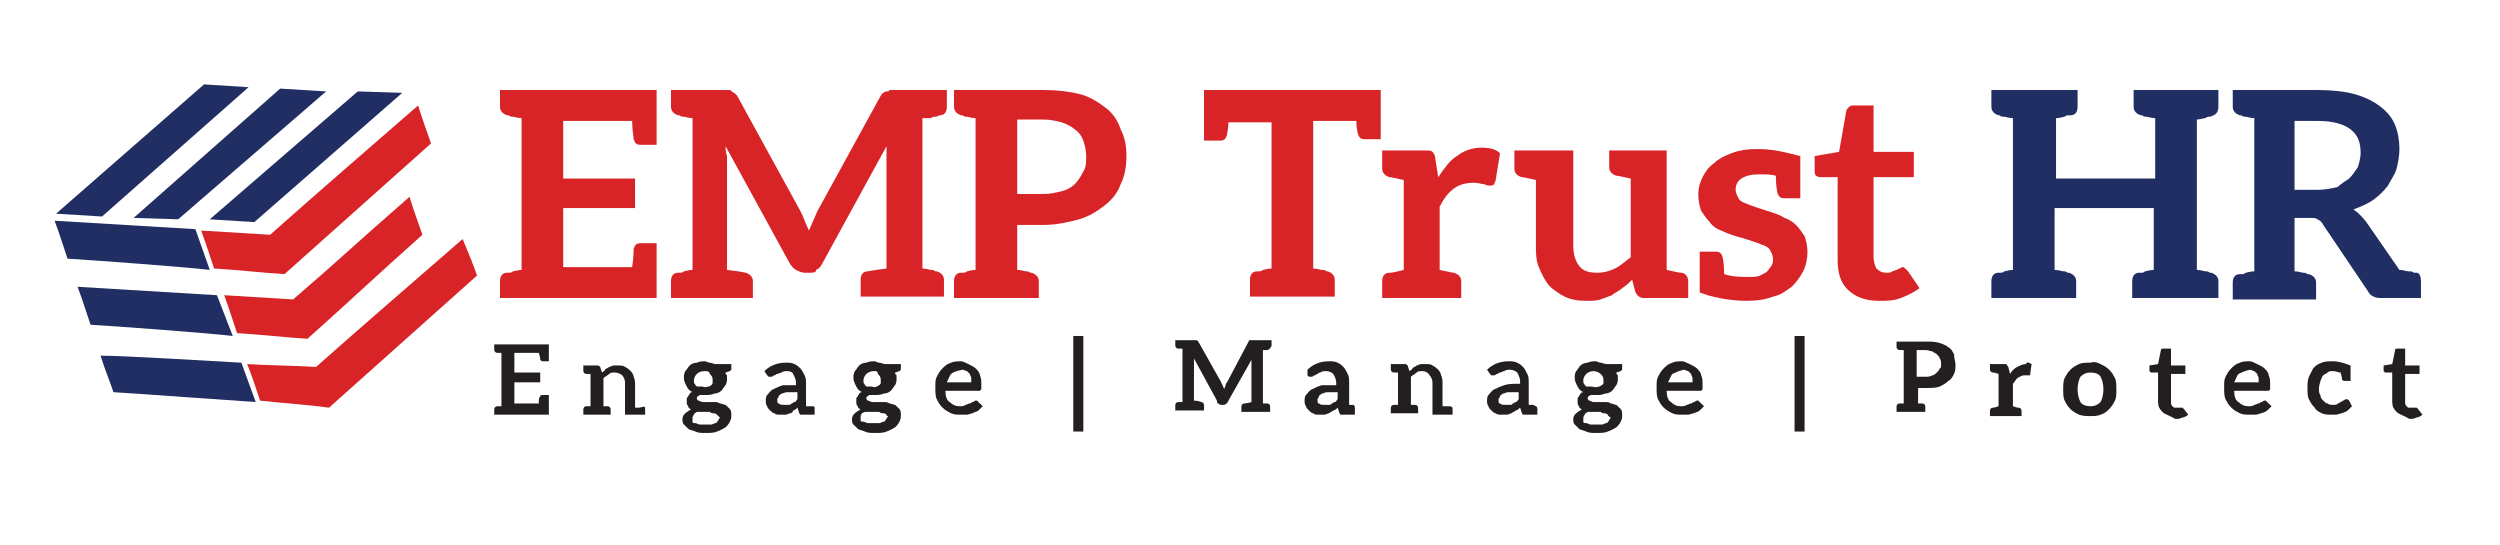 <svg xmlns="http://www.w3.org/2000/svg" width="220" height="48" viewBox="0 0 220 48" fill="none"><path d="M57.782 7.921V9.653V10.642V12.745H57.655H57.402H56.391C56.011 12.745 55.885 12.621 55.759 12.25C55.759 12.003 55.632 11.508 55.632 10.642H49.563V15.713H55.885V18.311H49.563V23.505H55.632C55.759 22.64 55.759 22.021 55.759 21.898C55.885 21.526 56.011 21.403 56.391 21.403H57.402H57.655H57.782V23.505V24.495V26.226H46.023H44V24.742C44 24.247 44.253 24 44.632 24H44.759C44.885 24 45.011 24 45.138 23.876C45.264 23.876 45.644 23.753 45.897 23.753V10.395C45.517 10.395 45.264 10.271 45.138 10.271C45.011 10.271 44.885 10.271 44.759 10.148C44.632 10.148 44.632 10.148 44.632 10.148C44.253 10.024 44 9.776 44 9.405V7.921H46.023H57.782Z" fill="#D92427"></path><path d="M82.311 10.271C82.185 10.271 82.058 10.271 81.932 10.395C81.679 10.395 81.426 10.395 81.173 10.395V23.629C81.553 23.629 81.805 23.753 81.932 23.753C82.058 23.753 82.185 23.753 82.311 23.876C82.438 23.876 82.438 23.876 82.438 23.876C82.817 24 83.07 24.247 83.07 24.619V26.103H81.047H78.012H75.737V24.619C75.737 24.124 75.989 23.876 76.369 23.876C76.369 23.876 77.001 23.753 78.012 23.629V14.353C78.012 14.105 78.012 13.858 78.012 13.611C78.012 13.363 78.012 13.116 78.012 12.868L72.323 23.258C72.196 23.505 72.07 23.629 71.817 23.753C71.817 24 71.564 24 71.185 24H70.805C70.553 24 70.3 23.876 70.047 23.753C69.794 23.629 69.668 23.382 69.541 23.258L63.852 12.868C63.852 13.116 63.852 13.363 63.978 13.734C63.978 13.982 63.978 14.229 63.978 14.476V23.753C65.116 23.876 65.622 24 65.622 24C66.001 24.124 66.254 24.371 66.254 24.742V26.226H63.978H60.943H59.047V24.742C59.047 24.247 59.3 24 59.679 24H59.806C59.932 24 60.058 24 60.185 23.876C60.311 23.876 60.564 23.753 60.943 23.753V10.395C60.564 10.395 60.311 10.271 60.185 10.271C60.058 10.271 59.932 10.271 59.806 10.148C59.679 10.148 59.679 10.148 59.679 10.148C59.3 10.024 59.047 9.776 59.047 9.405V7.921H61.07H63.725C63.852 7.921 63.978 7.921 64.104 7.921C64.231 7.921 64.357 7.921 64.357 8.045C64.484 8.045 64.484 8.169 64.61 8.169C64.737 8.292 64.737 8.292 64.863 8.416L70.426 18.558C70.553 18.805 70.679 19.053 70.805 19.424C70.932 19.671 71.058 20.042 71.185 20.29C71.311 20.042 71.438 19.671 71.564 19.424C71.691 19.176 71.817 18.805 71.943 18.558L77.507 8.416C77.633 8.292 77.633 8.169 77.76 8.169C77.886 8.045 77.886 8.045 78.012 8.045C78.139 8.045 78.265 8.045 78.265 7.921C78.392 7.921 78.518 7.921 78.645 7.921H81.3H83.323V9.405C83.323 9.9 83.07 10.148 82.691 10.148C82.438 10.271 82.311 10.271 82.311 10.271Z" fill="#D92427"></path><path d="M99.126 13.734C99.126 14.6 98.999 15.466 98.62 16.208C98.367 16.95 97.861 17.569 97.229 18.063C96.597 18.558 95.838 19.053 94.953 19.3C94.068 19.547 92.93 19.795 91.792 19.795H89.516V23.753C89.896 23.753 90.148 23.876 90.275 23.876C90.401 23.876 90.528 23.876 90.654 24C90.781 24 90.781 24 90.781 24C91.16 24.124 91.413 24.371 91.413 24.742V26.226H89.516H85.976H83.953V24.742C83.953 24.247 84.206 24 84.585 24H84.712C84.838 24 84.965 24 85.091 23.876C85.218 23.876 85.47 23.753 85.85 23.753V10.395C85.47 10.395 85.218 10.271 85.091 10.271C84.965 10.271 84.838 10.271 84.712 10.148C84.585 10.148 84.585 10.148 84.585 10.148C84.206 10.024 83.953 9.776 83.953 9.405V7.921H85.976H91.792C93.057 7.921 94.068 8.045 95.08 8.292C95.965 8.54 96.723 9.034 97.355 9.529C97.988 10.024 98.367 10.642 98.62 11.384C98.999 12.126 99.126 12.868 99.126 13.734ZM95.585 13.734C95.585 13.24 95.459 12.745 95.332 12.374C95.206 12.003 94.953 11.632 94.574 11.384C94.321 11.137 93.815 10.89 93.436 10.766C92.93 10.642 92.424 10.518 91.792 10.518H89.516V17.074H91.792C92.424 17.074 92.93 16.95 93.436 16.826C93.942 16.703 94.321 16.455 94.574 16.208C94.827 15.961 95.08 15.59 95.332 15.095C95.585 14.724 95.585 14.229 95.585 13.734Z" fill="#D92427"></path><path d="M121.505 7.921V12.25H121.378H121.126H120.114C119.735 12.25 119.608 12.126 119.482 11.755C119.482 11.632 119.355 11.261 119.355 10.642H115.562V23.629C115.942 23.629 116.195 23.753 116.321 23.753C116.447 23.753 116.7 23.753 116.7 23.876C116.827 23.876 116.827 23.876 116.827 23.876C117.206 24 117.459 24.247 117.459 24.619V26.103H115.562H112.022H109.999V24.619C109.999 24.124 110.252 23.876 110.631 23.876H110.758C110.884 23.876 111.011 23.876 111.137 23.753C111.263 23.753 111.516 23.629 111.896 23.629V10.766H108.103C108.103 11.384 107.976 11.632 107.976 11.879C107.85 12.25 107.723 12.374 107.344 12.374H106.332H106.08H105.953V7.921H106.332H120.999H121.505Z" fill="#D92427"></path><path d="M132.001 13.487L131.621 15.837C131.621 15.961 131.495 16.084 131.495 16.208C131.368 16.332 131.242 16.332 131.116 16.332C130.989 16.332 130.863 16.332 130.61 16.208C130.357 16.208 130.104 16.084 129.725 16.084C129.093 16.084 128.46 16.208 127.955 16.579C127.449 16.95 127.07 17.445 126.69 18.187V23.753C127.828 24 127.828 24 127.955 24C128.334 24.124 128.587 24.371 128.587 24.742V26.226H126.69H123.529H121.633V24.742C121.633 24.247 121.886 24 122.265 24C122.518 24 122.518 24 123.529 23.753V15.837C122.391 15.59 122.391 15.59 122.265 15.59C121.886 15.466 121.633 15.219 121.633 14.848V13.24H123.529H125.426C125.805 13.24 125.932 13.24 126.058 13.363C126.185 13.487 126.311 13.734 126.311 13.982L126.564 15.59C127.07 14.848 127.575 14.105 128.208 13.734C128.84 13.24 129.598 12.992 130.357 12.992C131.116 12.992 131.621 13.116 132.001 13.487Z" fill="#D92427"></path><path d="M148.563 24.742V26.226H146.54H144.643C144.264 26.226 144.011 25.979 143.884 25.608L143.631 24.618C143.379 24.866 143.126 25.113 142.746 25.361C142.494 25.608 142.114 25.732 141.861 25.979C141.482 26.103 141.229 26.226 140.85 26.35C140.471 26.474 140.091 26.474 139.586 26.474C138.827 26.474 138.195 26.35 137.689 26.103C137.183 25.855 136.677 25.484 136.298 25.113C135.919 24.618 135.666 24.124 135.413 23.505C135.16 22.887 135.16 22.268 135.16 21.526V15.837C134.022 15.589 134.022 15.589 133.896 15.589C133.517 15.466 133.264 15.218 133.264 14.847V13.239H135.287H138.448V21.526C138.448 22.268 138.574 22.887 138.953 23.382C139.333 23.876 139.838 24 140.597 24C141.103 24 141.608 23.876 142.114 23.629C142.62 23.382 142.999 23.011 143.505 22.64V15.713C142.367 15.466 142.367 15.466 142.241 15.466C141.861 15.342 141.608 15.095 141.608 14.724V13.239H143.505H146.666V23.753C147.804 24 147.804 24 147.93 24C148.31 24 148.563 24.371 148.563 24.742Z" fill="#D92427"></path><path d="M159.058 22.145C159.058 22.763 158.932 23.381 158.679 23.876C158.426 24.371 158.047 24.866 157.668 25.237C157.162 25.608 156.656 25.979 156.024 26.103C155.392 26.35 154.633 26.474 153.748 26.474C152.104 26.474 150.461 26.103 149.576 25.732V24.495V22.145H149.702H149.955H150.966C151.346 22.145 151.472 22.268 151.599 22.639C151.599 22.763 151.725 23.134 151.725 24.124C152.484 24.371 153.242 24.371 153.875 24.371C154.254 24.371 154.633 24.371 154.886 24.247C155.139 24.124 155.392 24 155.518 23.876C155.645 23.753 155.771 23.505 155.898 23.381C156.024 23.134 156.024 23.011 156.024 22.763C156.024 22.516 155.897 22.268 155.771 22.021C155.645 21.774 155.392 21.65 155.012 21.526C154.76 21.403 154.38 21.279 154.001 21.155C153.622 21.032 153.242 20.908 152.737 20.784C152.357 20.66 151.978 20.537 151.472 20.289C151.093 20.166 150.714 19.918 150.461 19.547C150.208 19.3 149.955 18.929 149.702 18.558C149.576 18.187 149.449 17.692 149.449 17.074C149.449 16.579 149.576 16.084 149.829 15.589C150.081 15.095 150.334 14.724 150.84 14.353C151.219 13.982 151.725 13.734 152.357 13.487C152.989 13.239 153.748 13.116 154.507 13.116C155.771 13.116 156.53 13.239 158.426 13.734V17.445H158.3H158.047H157.035C156.656 17.445 156.53 17.321 156.403 16.95C156.403 16.826 156.277 16.455 156.277 15.466C155.897 15.342 155.392 15.342 154.76 15.342C154.127 15.342 153.622 15.466 153.242 15.713C152.863 15.96 152.737 16.331 152.737 16.703C152.737 16.95 152.863 17.197 152.989 17.445C153.116 17.692 153.369 17.816 153.748 17.939C154.001 18.063 154.38 18.187 154.76 18.311C155.139 18.434 155.518 18.558 155.898 18.681C156.277 18.805 156.656 18.929 157.035 19.176C157.415 19.3 157.794 19.547 158.047 19.795C158.3 20.042 158.553 20.413 158.806 20.784C158.932 21.155 159.058 21.65 159.058 22.145Z" fill="#D92427"></path><path d="M162.598 25.484C161.965 24.866 161.712 24 161.712 22.887V15.589H160.322C160.195 15.589 159.942 15.589 159.816 15.466C159.689 15.342 159.689 15.218 159.689 14.971V13.734L161.839 13.363L162.471 9.776C162.471 9.653 162.597 9.529 162.724 9.405C162.85 9.281 162.977 9.281 163.23 9.281H164.873V13.363H168.414V15.589H164.873V22.639C164.873 23.01 165 23.381 165.126 23.629C165.379 23.876 165.632 24 166.011 24C166.264 24 166.391 24 166.517 23.876C166.643 23.876 166.77 23.753 166.896 23.753C167.023 23.753 167.023 23.629 167.149 23.629C167.276 23.629 167.276 23.505 167.402 23.505C167.529 23.505 167.529 23.505 167.655 23.629C167.655 23.629 167.781 23.753 167.908 23.876L168.919 25.36C168.414 25.732 167.908 25.979 167.276 26.226C166.643 26.474 166.011 26.474 165.379 26.474C164.115 26.474 163.23 26.102 162.598 25.484Z" fill="#D92427"></path><path d="M194.461 10.271C194.334 10.271 194.208 10.271 194.081 10.395C193.955 10.395 193.576 10.518 193.323 10.518V23.753C193.702 23.753 193.955 23.876 194.081 23.876C194.208 23.876 194.334 23.876 194.461 24C194.587 24 194.587 24 194.587 24C194.966 24.124 195.219 24.371 195.219 24.742V26.226H193.196H189.656H187.633V24.742C187.633 24.247 187.886 24 188.265 24H188.392C188.518 24 188.644 24 188.771 23.876C188.897 23.876 189.15 23.753 189.53 23.753V18.311H180.805V23.753C181.185 23.753 181.438 23.876 181.564 23.876C181.69 23.876 181.817 23.876 181.943 24C182.07 24 182.07 24 182.07 24C182.449 24.124 182.702 24.371 182.702 24.742V26.226H180.805H177.265H175.242V24.742C175.242 24.247 175.495 24 175.874 24H176.001C176.127 24 176.254 24 176.38 23.876C176.507 23.876 176.759 23.753 177.139 23.753V10.395C176.759 10.395 176.507 10.271 176.38 10.271C176.254 10.271 176.001 10.271 176.001 10.148C175.874 10.148 175.874 10.148 175.874 10.148C175.495 10.024 175.242 9.776 175.242 9.405V7.921H177.265H180.805H182.828V9.405C182.828 9.9 182.576 10.148 182.196 10.148H182.07C181.943 10.148 181.817 10.148 181.69 10.271C181.564 10.271 181.311 10.395 180.932 10.395V15.713H189.656V10.395C189.277 10.395 189.024 10.271 188.897 10.271C188.771 10.271 188.644 10.271 188.518 10.148C188.392 10.148 188.392 10.148 188.392 10.148C188.012 10.024 187.759 9.776 187.759 9.405V7.921H189.656H193.196H195.219V9.405C195.219 9.9 194.966 10.148 194.461 10.271C194.587 10.271 194.587 10.271 194.461 10.271Z" fill="#212E63"></path><path d="M213.046 24.742V26.226H212.666H211.149H209.632C209.379 26.226 209.126 26.226 208.873 26.103C208.62 25.979 208.494 25.855 208.367 25.608L204.448 19.795C204.322 19.547 204.195 19.424 203.942 19.3C203.816 19.176 203.563 19.176 203.184 19.176H201.919V23.876C202.299 23.876 202.551 24 202.678 24C202.804 24 202.931 24 203.057 24.124C203.184 24.124 203.184 24.124 203.184 24.124C203.563 24.247 203.816 24.495 203.816 24.866V26.35H201.919H198.379H196.482V24.866C196.482 24.371 196.735 24.124 197.115 24.124H197.241C197.367 24.124 197.494 24.124 197.62 24C197.747 24 198 23.876 198.379 23.876V10.395C198 10.395 197.747 10.271 197.62 10.271C197.494 10.271 197.367 10.271 197.241 10.148C197.115 10.148 197.115 10.148 197.115 10.148C196.735 10.024 196.482 9.776 196.482 9.405V7.921H198.379H203.942C205.207 7.921 206.344 8.045 207.23 8.292C208.115 8.54 208.873 8.911 209.505 9.405C210.138 9.9 210.517 10.395 210.77 11.013C211.023 11.632 211.149 12.374 211.149 13.116C211.149 13.734 211.023 14.353 210.896 14.848C210.77 15.342 210.39 15.837 210.138 16.332C209.758 16.826 209.379 17.198 208.873 17.569C208.367 17.94 207.735 18.187 207.103 18.434C207.482 18.682 207.862 19.053 208.241 19.547L211.149 23.753C211.528 23.753 211.781 23.876 211.908 23.876C212.161 23.876 212.287 23.876 212.413 24C212.54 24 212.54 24 212.666 24C212.919 24 213.046 24.371 213.046 24.742ZM206.724 15.713C206.977 15.466 207.23 15.095 207.482 14.724C207.609 14.353 207.735 13.858 207.735 13.487C207.735 12.498 207.482 11.879 206.85 11.384C206.218 10.89 205.207 10.642 203.942 10.642H201.919V16.703H203.942C204.574 16.703 205.207 16.579 205.712 16.455C205.965 16.208 206.344 15.961 206.724 15.713Z" fill="#212E63"></path><path d="M22.886 35.255C22.507 34.142 22.254 33.276 21.748 32.039C23.771 32.163 25.668 32.163 27.817 32.287C31.863 28.7 36.162 24.989 40.714 21.032C41.219 22.268 41.599 23.134 41.978 24.247C37.679 28.081 33.38 31.916 28.955 35.874C27.185 35.626 25.162 35.502 22.886 35.255Z" fill="#D92427"></path><path d="M36.035 17.321C36.414 18.558 36.794 19.547 37.173 20.66C33.001 24.371 31.483 25.855 27.058 29.813C25.035 29.689 23.012 29.442 20.863 29.318C20.483 28.205 20.23 27.34 19.725 25.979C21.874 26.103 23.644 26.226 25.794 26.35C29.966 22.763 31.483 21.279 36.035 17.321Z" fill="#D92427"></path><path d="M36.793 9.281C37.172 10.518 37.552 11.508 37.931 12.621C33.759 16.331 29.46 20.166 25.035 24.124C23.012 24 20.988 23.753 18.839 23.629C18.46 22.516 18.207 21.65 17.701 20.289C19.851 20.413 21.621 20.537 23.77 20.66C27.943 16.95 32.241 13.239 36.793 9.281Z" fill="#D92427"></path><path d="M21.24 31.916C18.965 31.792 10.873 31.297 8.85 31.297C9.229 32.534 9.608 33.4 9.988 34.513C12.137 34.637 20.482 35.255 22.505 35.379L21.24 31.916Z" fill="#212E63"></path><path d="M19.093 25.979C17.07 25.855 8.851 25.36 6.828 25.237C7.334 26.597 7.587 27.463 7.966 28.576C10.116 28.7 18.46 29.318 20.483 29.566L19.093 25.979Z" fill="#212E63"></path><path d="M17.195 20.166C15.046 20.042 6.954 19.547 4.805 19.424C5.31 20.784 5.563 21.65 5.943 22.763C8.092 22.887 16.437 23.505 18.46 23.753L17.195 20.166Z" fill="#212E63"></path><path d="M31.482 8.045L18.459 19.3L22.378 19.547L35.401 8.168L31.482 8.045Z" fill="#212E63"></path><path d="M24.654 7.797L11.758 19.176L15.677 19.3L28.7 8.045L24.654 7.797Z" fill="#212E63"></path><path d="M17.955 7.426L4.932 18.805L8.978 19.053L21.874 7.674L17.955 7.426Z" fill="#212E63"></path><path d="M48.299 30.061V30.679V31.05V31.792H48.172H47.793C47.667 31.792 47.667 31.792 47.54 31.668C47.54 31.545 47.54 31.421 47.414 31.05H45.264V32.782H47.54V33.647H45.264V35.503H47.414C47.414 35.132 47.414 35.008 47.54 34.884C47.54 34.761 47.667 34.761 47.793 34.761H48.172H48.299V35.503V35.874V36.492H44.126H43.494V35.997C43.494 35.874 43.621 35.75 43.747 35.75H43.873C44 35.75 44 35.75 44.126 35.75V31.05C44 31.05 43.873 31.05 43.873 31.05C43.747 31.05 43.747 31.05 43.747 31.05C43.621 31.05 43.494 30.926 43.494 30.803V30.308H44.126H48.299V30.061Z" fill="#231F20"></path><path d="M56.771 35.997V36.492H56.139H55.001V33.647C55.001 33.4 54.874 33.153 54.748 33.029C54.621 32.905 54.368 32.782 54.116 32.782C53.863 32.782 53.736 32.782 53.61 32.905C53.483 33.029 53.23 33.153 53.104 33.276V35.75C53.23 35.75 53.357 35.75 53.357 35.75C53.483 35.75 53.483 35.75 53.483 35.75C53.61 35.75 53.736 35.874 53.736 35.997V36.492H53.104H51.966H51.334V35.997C51.334 35.874 51.46 35.75 51.587 35.75H51.713C51.84 35.75 51.84 35.75 51.966 35.75V32.905C51.84 32.905 51.713 32.905 51.713 32.905C51.587 32.905 51.587 32.905 51.587 32.905C51.46 32.905 51.334 32.782 51.334 32.658V32.163H51.966H52.598C52.725 32.163 52.851 32.287 52.851 32.41L52.978 32.782C53.104 32.658 53.23 32.658 53.23 32.534C53.357 32.41 53.483 32.41 53.61 32.287C53.736 32.287 53.863 32.163 53.989 32.163C54.116 32.163 54.242 32.163 54.368 32.163C54.621 32.163 54.874 32.163 55.001 32.287C55.254 32.41 55.38 32.534 55.506 32.658C55.633 32.782 55.759 33.029 55.759 33.153C55.886 33.4 55.886 33.647 55.886 33.895V35.874C56.012 35.874 56.139 35.874 56.139 35.874C56.265 35.874 56.265 35.874 56.265 35.874C56.771 35.75 56.771 35.75 56.771 35.997Z" fill="#231F20"></path><path d="M62.459 31.916C62.585 31.916 62.838 32.039 62.965 32.039H64.356V32.41C64.356 32.534 64.356 32.534 64.356 32.534L64.229 32.658L63.85 32.782C63.85 32.905 63.85 32.905 63.976 33.029C63.976 33.153 63.976 33.153 63.976 33.276C63.976 33.524 63.976 33.647 63.85 33.895C63.723 34.018 63.597 34.266 63.47 34.389C63.344 34.513 63.091 34.637 62.838 34.637C62.585 34.76 62.333 34.76 62.08 34.76C61.953 34.76 61.7 34.76 61.574 34.76C61.447 34.884 61.321 34.884 61.321 35.008C61.321 35.132 61.321 35.132 61.447 35.255C61.574 35.255 61.7 35.379 61.827 35.379C61.953 35.379 62.08 35.379 62.333 35.379C62.459 35.379 62.712 35.379 62.838 35.379C62.965 35.379 63.218 35.379 63.344 35.502C63.47 35.502 63.723 35.626 63.85 35.626C63.976 35.75 64.103 35.874 64.229 35.997C64.356 36.121 64.356 36.368 64.356 36.492C64.356 36.739 64.356 36.863 64.229 37.11C64.103 37.358 63.976 37.481 63.85 37.605C63.597 37.729 63.47 37.852 63.091 37.976C62.838 38.1 62.459 38.1 62.08 38.1C61.7 38.1 61.447 38.1 61.195 37.976C60.942 37.852 60.689 37.852 60.562 37.729C60.436 37.605 60.309 37.481 60.183 37.358C60.057 37.234 60.057 37.11 60.057 36.863C60.057 36.616 60.183 36.492 60.309 36.368C60.436 36.245 60.689 36.121 60.815 35.997C60.689 35.997 60.562 35.874 60.562 35.75C60.436 35.626 60.436 35.502 60.436 35.379C60.436 35.255 60.436 35.255 60.436 35.132C60.436 35.008 60.436 35.008 60.562 34.884C60.562 34.76 60.689 34.76 60.689 34.637C60.815 34.513 60.815 34.513 60.942 34.513C60.689 34.389 60.562 34.266 60.436 34.018C60.309 33.771 60.183 33.524 60.183 33.276C60.183 33.029 60.183 32.905 60.309 32.658C60.436 32.534 60.562 32.287 60.689 32.163C60.815 32.039 61.068 31.916 61.321 31.916C61.574 31.792 61.827 31.792 62.08 31.792C62.08 31.792 62.333 31.916 62.459 31.916ZM63.091 36.492C63.091 36.492 62.965 36.368 62.838 36.368C62.712 36.368 62.585 36.368 62.459 36.245C62.333 36.245 62.206 36.245 62.08 36.245C61.953 36.245 61.827 36.245 61.7 36.245C61.574 36.245 61.447 36.245 61.321 36.245C61.195 36.368 61.068 36.368 61.068 36.492C60.942 36.616 60.942 36.739 60.942 36.863C60.942 36.987 60.942 36.987 60.942 37.11C60.942 37.234 61.068 37.234 61.195 37.234C61.321 37.234 61.447 37.358 61.574 37.358C61.7 37.358 61.953 37.358 62.08 37.358C62.333 37.358 62.459 37.358 62.585 37.358C62.712 37.358 62.838 37.234 62.965 37.234C63.091 37.234 63.091 37.11 63.218 36.987C63.218 36.863 63.344 36.863 63.344 36.739C63.218 36.616 63.091 36.492 63.091 36.492ZM62.333 34.018C62.459 34.018 62.585 33.895 62.585 33.895C62.712 33.771 62.712 33.771 62.712 33.647C62.712 33.524 62.712 33.4 62.712 33.4C62.712 33.153 62.585 33.029 62.459 32.905C62.459 32.658 62.206 32.658 61.953 32.658C61.7 32.658 61.447 32.782 61.321 32.905C61.195 33.029 61.068 33.276 61.068 33.4C61.068 33.524 61.068 33.647 61.068 33.647C61.068 33.771 61.195 33.771 61.195 33.895C61.321 34.018 61.321 34.018 61.447 34.018C61.574 34.018 61.7 34.018 61.827 34.018C62.08 34.142 62.206 34.018 62.333 34.018Z" fill="#231F20"></path><path d="M71.689 35.997V36.492H71.183H71.057H70.677C70.551 36.492 70.551 36.492 70.425 36.492C70.425 36.492 70.298 36.368 70.298 36.245L70.172 35.874C70.045 35.997 69.919 36.121 69.792 36.121C69.792 36.245 69.666 36.368 69.54 36.368C69.413 36.368 69.287 36.492 69.16 36.492C69.034 36.492 68.907 36.492 68.654 36.492C68.402 36.492 68.275 36.492 68.149 36.368C68.022 36.368 67.896 36.245 67.769 36.121C67.643 35.997 67.516 35.874 67.516 35.75C67.39 35.626 67.39 35.379 67.39 35.255C67.39 35.132 67.39 34.884 67.516 34.761C67.643 34.637 67.769 34.389 68.022 34.266C68.275 34.142 68.528 34.018 68.907 33.895C69.16 33.895 69.54 33.895 70.045 33.895V33.647C70.045 33.4 69.919 33.153 69.792 32.905C69.792 32.782 69.54 32.658 69.287 32.658C69.16 32.658 68.907 32.658 68.781 32.782C68.654 32.782 68.528 32.905 68.402 32.905C68.275 32.905 68.275 33.029 68.149 33.029C68.022 33.029 68.022 33.153 67.896 33.153C67.769 33.153 67.769 33.153 67.643 33.153L67.516 33.029L67.264 32.658C67.769 32.163 68.402 31.916 69.16 31.916C69.413 31.916 69.666 31.916 69.919 32.039C70.172 32.163 70.298 32.287 70.425 32.41C70.551 32.534 70.677 32.782 70.804 33.029C70.93 33.276 70.93 33.524 70.93 33.771V35.75C71.057 35.75 71.057 35.75 71.183 35.75H71.31C71.689 35.75 71.689 35.75 71.689 35.997ZM70.045 34.513C69.666 34.513 69.413 34.513 69.287 34.513C69.034 34.513 68.907 34.637 68.781 34.637C68.654 34.761 68.528 34.761 68.528 34.884C68.528 35.008 68.402 35.008 68.402 35.132C68.402 35.379 68.402 35.503 68.528 35.503C68.654 35.626 68.781 35.626 69.034 35.626C69.16 35.626 69.287 35.626 69.413 35.626C69.54 35.626 69.54 35.626 69.666 35.503C69.792 35.503 69.792 35.379 69.919 35.379C70.045 35.379 70.045 35.255 70.172 35.132V34.513H70.045Z" fill="#231F20"></path><path d="M77.379 31.916C77.505 31.916 77.758 32.039 77.885 32.039H79.275V32.41C79.275 32.534 79.275 32.534 79.275 32.534L79.149 32.658L78.77 32.782C78.77 32.905 78.77 32.905 78.896 33.029C78.896 33.153 78.896 33.153 78.896 33.276C78.896 33.524 78.896 33.647 78.77 33.895C78.643 34.018 78.517 34.266 78.39 34.389C78.264 34.513 78.011 34.637 77.758 34.637C77.505 34.76 77.252 34.76 77 34.76C76.873 34.76 76.62 34.76 76.494 34.76C76.367 34.884 76.241 34.884 76.241 35.008C76.241 35.132 76.241 35.132 76.367 35.255C76.494 35.255 76.62 35.379 76.747 35.379C76.873 35.379 77 35.379 77.252 35.379C77.379 35.379 77.632 35.379 77.758 35.379C77.885 35.379 78.138 35.379 78.264 35.502C78.39 35.502 78.643 35.626 78.77 35.626C78.896 35.75 79.022 35.874 79.149 35.997C79.275 36.121 79.275 36.368 79.275 36.492C79.275 36.739 79.275 36.863 79.149 37.11C79.022 37.358 78.896 37.481 78.77 37.605C78.517 37.729 78.39 37.852 78.011 37.976C77.758 38.1 77.379 38.1 77 38.1C76.62 38.1 76.367 38.1 76.115 37.976C75.862 37.852 75.609 37.852 75.482 37.729C75.356 37.605 75.229 37.481 75.103 37.358C74.977 37.234 74.977 37.11 74.977 36.863C74.977 36.616 75.103 36.492 75.229 36.368C75.356 36.245 75.609 36.121 75.735 35.997C75.609 35.997 75.482 35.874 75.482 35.75C75.356 35.626 75.356 35.502 75.356 35.379C75.356 35.255 75.356 35.255 75.356 35.132C75.356 35.008 75.356 35.008 75.482 34.884C75.482 34.76 75.609 34.76 75.609 34.637C75.735 34.513 75.735 34.513 75.862 34.513C75.609 34.389 75.482 34.266 75.356 34.018C75.229 33.771 75.103 33.524 75.103 33.276C75.103 33.029 75.103 32.905 75.229 32.658C75.356 32.534 75.482 32.287 75.609 32.163C75.735 32.039 75.988 31.916 76.241 31.916C76.494 31.792 76.747 31.792 77 31.792C77 31.792 77.252 31.916 77.379 31.916ZM78.011 36.492C78.011 36.492 77.885 36.368 77.758 36.368C77.632 36.368 77.505 36.368 77.379 36.245C77.252 36.245 77.126 36.245 77 36.245C76.873 36.245 76.747 36.245 76.62 36.245C76.494 36.245 76.367 36.245 76.241 36.245C75.988 36.245 75.862 36.368 75.862 36.368C75.735 36.492 75.735 36.616 75.735 36.739C75.735 36.863 75.735 36.863 75.735 36.987C75.735 37.11 75.862 37.11 75.988 37.11C76.115 37.11 76.241 37.234 76.367 37.234C76.494 37.234 76.747 37.234 76.873 37.234C77.126 37.234 77.252 37.234 77.379 37.234C77.505 37.234 77.632 37.11 77.758 37.11C77.885 37.11 77.885 36.987 78.011 36.863C78.011 36.739 78.138 36.739 78.138 36.616C78.011 36.616 78.011 36.492 78.011 36.492ZM77.126 34.018C77.252 34.018 77.252 33.895 77.379 33.895C77.505 33.771 77.505 33.771 77.505 33.647C77.505 33.524 77.505 33.4 77.505 33.4C77.505 33.153 77.379 33.029 77.252 32.905C77.252 32.658 77.126 32.658 76.873 32.658C76.62 32.658 76.367 32.782 76.241 32.905C76.115 33.029 75.988 33.276 75.988 33.4C75.988 33.524 75.988 33.647 75.988 33.647C75.988 33.771 76.115 33.771 76.115 33.895C76.241 34.018 76.241 34.018 76.367 34.018C76.494 34.018 76.62 34.018 76.747 34.018C77 34.142 77.126 34.018 77.126 34.018Z" fill="#231F20"></path><path d="M85.219 32.039C85.472 32.163 85.724 32.287 85.851 32.41C85.977 32.534 86.23 32.782 86.23 33.029C86.356 33.276 86.356 33.524 86.356 33.895C86.356 34.018 86.356 34.018 86.356 34.142V34.266C86.356 34.266 86.356 34.266 86.23 34.389H86.104H83.196C83.196 34.884 83.322 35.255 83.575 35.379C83.828 35.626 84.081 35.75 84.46 35.75C84.586 35.75 84.839 35.75 84.966 35.626C85.092 35.626 85.219 35.502 85.345 35.502C85.472 35.502 85.472 35.379 85.598 35.379C85.724 35.379 85.724 35.255 85.851 35.255H85.977C85.977 35.255 85.977 35.255 86.104 35.379L86.483 35.75C86.356 35.874 86.23 35.997 86.104 36.121C85.977 36.245 85.724 36.245 85.598 36.368C85.472 36.368 85.219 36.492 85.092 36.492C84.966 36.492 84.713 36.492 84.586 36.492C84.207 36.492 83.954 36.492 83.701 36.368C83.448 36.245 83.196 36.121 82.943 35.874C82.69 35.626 82.563 35.379 82.437 35.132C82.311 34.884 82.311 34.513 82.311 34.018C82.311 33.647 82.311 33.4 82.437 33.153C82.563 32.905 82.69 32.658 82.943 32.41C83.196 32.163 83.322 32.039 83.701 31.916C83.954 31.792 84.334 31.792 84.586 31.792C84.713 31.792 84.966 31.916 85.219 32.039ZM83.701 32.905C83.575 33.029 83.448 33.4 83.322 33.647H85.472C85.472 33.524 85.472 33.4 85.472 33.276C85.472 33.153 85.345 33.029 85.345 32.905C85.219 32.782 85.219 32.782 85.092 32.658C84.966 32.658 84.839 32.534 84.713 32.534C84.081 32.658 83.828 32.782 83.701 32.905Z" fill="#231F20"></path><path d="M95.334 29.566H94.449V37.976H95.334V29.566Z" fill="#231F20"></path><path d="M111.518 30.803H111.391C111.265 30.803 111.265 30.803 111.138 30.803V35.503C111.265 35.503 111.391 35.503 111.391 35.503C111.518 35.503 111.518 35.503 111.518 35.503C111.644 35.503 111.771 35.626 111.771 35.75V36.245H111.138H110H109.242V35.75C109.242 35.626 109.368 35.503 109.495 35.503C109.495 35.503 109.748 35.503 110.127 35.379V32.163C110.127 32.039 110.127 32.039 110.127 31.916C110.127 31.792 110.127 31.792 110.127 31.668L108.104 35.255C108.104 35.379 107.978 35.379 107.978 35.503C107.851 35.503 107.851 35.626 107.725 35.626H107.472C107.345 35.626 107.345 35.626 107.219 35.503C107.092 35.503 107.092 35.379 107.092 35.255L105.069 31.545C105.069 31.668 105.069 31.792 105.069 31.792C105.069 31.916 105.069 31.916 105.069 32.039V35.255C105.449 35.255 105.702 35.379 105.702 35.379C105.828 35.379 105.955 35.503 105.955 35.626V36.121H105.196H104.058H103.426V35.626C103.426 35.503 103.552 35.379 103.679 35.379H103.805C103.932 35.379 103.932 35.379 104.058 35.379V30.679C103.932 30.679 103.805 30.679 103.805 30.679C103.679 30.679 103.679 30.679 103.679 30.679C103.552 30.679 103.426 30.555 103.426 30.431V29.937H104.058H104.943H105.069H105.196C105.196 29.937 105.196 29.937 105.322 29.937C105.322 29.937 105.322 29.937 105.449 30.061L107.472 33.647C107.472 33.771 107.598 33.895 107.598 33.895C107.598 34.018 107.725 34.142 107.725 34.266C107.725 34.142 107.851 34.018 107.851 33.895C107.851 33.771 107.978 33.647 107.978 33.647L109.874 30.061C109.874 30.061 109.874 29.937 110 29.937C110 29.937 110 29.937 110.127 29.937H110.253H110.38H111.265H111.897V30.431C111.771 30.679 111.644 30.803 111.518 30.803Z" fill="#231F20"></path><path d="M119.23 35.997V36.492H118.724H118.598H118.218C118.092 36.492 118.092 36.492 117.966 36.492C117.966 36.492 117.839 36.368 117.839 36.245L117.713 35.874C117.586 35.997 117.46 36.121 117.333 36.121C117.207 36.245 117.081 36.245 116.954 36.368C116.828 36.368 116.701 36.492 116.575 36.492C116.448 36.492 116.322 36.492 116.069 36.492C115.816 36.492 115.69 36.492 115.563 36.368C115.437 36.368 115.31 36.245 115.184 36.121C115.058 35.997 114.931 35.874 114.931 35.75C114.805 35.626 114.805 35.379 114.805 35.255C114.805 35.132 114.805 34.884 114.931 34.76C115.058 34.637 115.184 34.389 115.437 34.266C115.69 34.142 115.943 34.018 116.322 33.895C116.575 33.895 117.081 33.895 117.586 33.895V33.647C117.586 33.4 117.46 33.153 117.333 32.905C117.207 32.782 116.954 32.658 116.701 32.658C116.575 32.658 116.322 32.658 116.195 32.782C116.069 32.782 115.943 32.905 115.943 32.905C115.816 32.905 115.816 33.029 115.69 33.029C115.563 33.029 115.563 33.153 115.437 33.153C115.31 33.153 115.31 33.153 115.184 33.153L115.058 33.029V32.534C115.563 32.039 116.195 31.792 116.954 31.792C117.207 31.792 117.46 31.792 117.713 31.916C117.966 32.039 118.092 32.163 118.218 32.287C118.345 32.41 118.471 32.658 118.598 32.905C118.724 33.153 118.724 33.4 118.724 33.647V35.626C118.851 35.626 118.851 35.626 118.977 35.626H119.104C119.23 35.75 119.23 35.75 119.23 35.997ZM117.586 34.513C117.207 34.513 116.954 34.513 116.828 34.513C116.575 34.513 116.448 34.637 116.322 34.637C116.195 34.76 116.069 34.76 116.069 34.884C116.069 35.008 115.943 35.008 115.943 35.132C115.943 35.379 115.943 35.502 116.069 35.502C116.195 35.626 116.322 35.626 116.575 35.626C116.701 35.626 116.828 35.626 116.954 35.626C117.081 35.626 117.081 35.626 117.207 35.502C117.333 35.502 117.333 35.379 117.46 35.379C117.586 35.379 117.586 35.255 117.713 35.132V34.513H117.586Z" fill="#231F20"></path><path d="M127.827 35.997V36.492H127.195H126.057V33.647C126.057 33.4 125.931 33.153 125.804 33.029C125.678 32.782 125.425 32.658 125.172 32.658C124.919 32.658 124.793 32.658 124.666 32.782C124.54 32.905 124.287 33.029 124.161 33.153V35.626C124.287 35.626 124.414 35.626 124.414 35.626C124.54 35.626 124.54 35.626 124.54 35.626C124.666 35.626 124.793 35.75 124.793 35.874V36.368H124.161H123.023H122.391V35.874C122.391 35.75 122.517 35.626 122.643 35.626H122.77C122.896 35.626 122.896 35.626 123.023 35.626V32.782C122.896 32.782 122.77 32.782 122.77 32.782C122.643 32.782 122.643 32.782 122.643 32.782C122.517 32.782 122.391 32.658 122.391 32.534V32.04H123.023H123.655C123.781 32.04 123.908 32.163 123.908 32.287L124.034 32.658C124.161 32.534 124.287 32.534 124.287 32.411C124.414 32.287 124.54 32.287 124.666 32.163C124.793 32.163 124.919 32.04 125.046 32.04C125.172 32.04 125.299 32.04 125.425 32.04C125.678 32.04 125.931 32.04 126.057 32.163C126.31 32.287 126.437 32.411 126.563 32.534C126.689 32.658 126.816 32.905 126.816 33.029C126.942 33.276 126.942 33.524 126.942 33.771V35.75C127.069 35.75 127.195 35.75 127.195 35.75C127.322 35.75 127.322 35.75 127.322 35.75C127.701 35.75 127.827 35.75 127.827 35.997Z" fill="#231F20"></path><path d="M135.287 35.997V36.492H134.781H134.654H134.275C134.149 36.492 134.149 36.492 134.022 36.492C134.022 36.492 133.896 36.368 133.896 36.245L133.769 35.874C133.643 35.997 133.517 36.121 133.39 36.121C133.264 36.245 133.137 36.245 133.011 36.368C132.884 36.368 132.758 36.492 132.631 36.492C132.505 36.492 132.379 36.492 132.126 36.492C131.873 36.492 131.746 36.492 131.62 36.368C131.494 36.368 131.367 36.245 131.241 36.121C131.114 35.997 130.988 35.874 130.988 35.75C130.861 35.626 130.861 35.379 130.861 35.255C130.861 35.132 130.861 34.884 130.988 34.76C131.114 34.637 131.241 34.389 131.494 34.266C131.746 34.142 131.999 34.018 132.379 33.895C132.758 33.771 133.137 33.771 133.769 33.771V33.524C133.769 33.276 133.643 33.029 133.516 32.782C133.39 32.658 133.137 32.534 132.884 32.534C132.758 32.534 132.505 32.534 132.379 32.658C132.252 32.658 132.126 32.782 131.999 32.782C131.873 32.782 131.873 32.905 131.746 32.905C131.62 32.905 131.62 33.029 131.494 33.029C131.367 33.029 131.367 33.029 131.241 33.029L131.114 32.905L130.861 32.534C131.367 32.039 131.999 31.792 132.758 31.792C133.011 31.792 133.264 31.792 133.516 31.916C133.769 32.039 133.896 32.163 134.022 32.287C134.149 32.41 134.275 32.658 134.402 32.905C134.528 33.153 134.528 33.4 134.528 33.647V35.626C134.654 35.626 134.654 35.626 134.781 35.626H134.907C135.16 35.75 135.287 35.75 135.287 35.997ZM133.516 34.513C133.137 34.513 132.884 34.513 132.758 34.513C132.505 34.513 132.379 34.637 132.252 34.637C132.126 34.76 131.999 34.76 131.999 34.884C131.999 35.008 131.873 35.008 131.873 35.132C131.873 35.379 131.873 35.502 131.999 35.502C132.126 35.626 132.252 35.626 132.505 35.626C132.631 35.626 132.758 35.626 132.884 35.626C133.011 35.626 133.011 35.626 133.137 35.502C133.264 35.502 133.264 35.379 133.39 35.379C133.517 35.379 133.516 35.255 133.643 35.132V34.513H133.516Z" fill="#231F20"></path><path d="M140.852 31.916C140.978 31.916 141.231 32.039 141.357 32.039H142.748V32.41C142.748 32.534 142.748 32.534 142.748 32.534L142.622 32.658L142.242 32.782C142.242 32.905 142.242 32.905 142.369 33.029C142.369 33.153 142.369 33.153 142.369 33.276C142.369 33.524 142.369 33.647 142.242 33.895C142.116 34.018 141.989 34.266 141.863 34.389C141.737 34.513 141.484 34.637 141.231 34.637C140.978 34.76 140.725 34.76 140.472 34.76C140.346 34.76 140.093 34.76 139.966 34.76C139.84 34.884 139.714 34.884 139.714 35.008C139.714 35.132 139.714 35.132 139.84 35.255C139.966 35.255 140.093 35.379 140.219 35.379C140.346 35.379 140.472 35.379 140.725 35.379C140.852 35.379 141.104 35.379 141.231 35.379C141.357 35.379 141.61 35.379 141.737 35.502C141.863 35.502 142.116 35.626 142.242 35.626C142.369 35.75 142.495 35.874 142.622 35.997C142.748 36.121 142.748 36.368 142.748 36.492C142.748 36.739 142.748 36.863 142.622 37.11C142.495 37.358 142.369 37.481 142.242 37.605C141.989 37.729 141.863 37.852 141.484 37.976C141.231 38.1 140.852 38.1 140.472 38.1C140.093 38.1 139.84 38.1 139.587 37.976C139.334 37.852 139.081 37.852 138.955 37.729C138.829 37.605 138.702 37.481 138.576 37.358C138.449 37.234 138.449 37.11 138.449 36.863C138.449 36.616 138.576 36.492 138.702 36.368C138.829 36.245 139.081 36.121 139.208 35.997C139.081 35.997 138.955 35.874 138.955 35.75C138.829 35.626 138.829 35.502 138.829 35.379C138.829 35.255 138.829 35.255 138.829 35.132C138.829 35.008 138.829 35.008 138.955 34.884C138.955 34.76 139.081 34.76 139.081 34.637C139.208 34.513 139.208 34.513 139.334 34.513C139.081 34.389 138.955 34.266 138.829 34.018C138.702 33.771 138.576 33.524 138.576 33.276C138.576 33.029 138.576 32.905 138.702 32.658C138.829 32.534 138.955 32.287 139.081 32.163C139.208 32.039 139.461 31.916 139.714 31.916C139.966 31.792 140.219 31.792 140.472 31.792C140.472 31.792 140.725 31.916 140.852 31.916ZM141.484 36.492C141.484 36.492 141.357 36.368 141.231 36.368C141.104 36.368 140.978 36.368 140.852 36.245C140.725 36.245 140.599 36.245 140.472 36.245C140.346 36.245 140.219 36.245 140.093 36.245C139.966 36.245 139.84 36.245 139.714 36.245C139.587 36.368 139.461 36.368 139.461 36.492C139.334 36.616 139.334 36.739 139.334 36.863C139.334 36.987 139.334 36.987 139.334 37.11C139.334 37.234 139.461 37.234 139.587 37.234C139.714 37.234 139.84 37.358 139.966 37.358C140.093 37.358 140.219 37.358 140.472 37.358C140.725 37.358 140.852 37.358 140.978 37.358C141.104 37.358 141.231 37.234 141.357 37.234C141.484 37.234 141.484 37.11 141.61 36.987C141.61 36.863 141.737 36.863 141.737 36.739C141.484 36.616 141.484 36.492 141.484 36.492ZM140.725 34.018C140.852 34.018 140.852 33.895 140.978 33.895C141.104 33.771 141.104 33.771 141.104 33.647C141.104 33.524 141.104 33.4 141.104 33.4C141.104 33.153 140.978 33.029 140.852 32.905C140.725 32.782 140.472 32.658 140.219 32.658C139.966 32.658 139.714 32.782 139.587 32.905C139.461 33.029 139.334 33.276 139.334 33.4C139.334 33.524 139.334 33.647 139.334 33.647C139.334 33.771 139.461 33.771 139.461 33.895C139.587 34.018 139.587 34.018 139.714 34.018C139.84 34.018 139.966 34.018 140.093 34.018C140.472 34.142 140.599 34.018 140.725 34.018Z" fill="#231F20"></path><path d="M148.689 32.039C148.942 32.163 149.195 32.287 149.321 32.41C149.448 32.534 149.701 32.782 149.701 33.029C149.827 33.276 149.827 33.524 149.827 33.895C149.827 34.018 149.827 34.018 149.827 34.142V34.266C149.827 34.266 149.827 34.266 149.701 34.389H149.574H146.666C146.666 34.884 146.793 35.255 147.046 35.379C147.298 35.626 147.551 35.75 147.931 35.75C148.057 35.75 148.31 35.75 148.436 35.626C148.563 35.626 148.689 35.502 148.816 35.502C148.942 35.502 148.942 35.379 149.069 35.379C149.195 35.379 149.195 35.255 149.321 35.255H149.448C149.448 35.255 149.448 35.255 149.574 35.379L149.954 35.75C149.827 35.874 149.701 35.997 149.574 36.121C149.448 36.245 149.321 36.245 149.069 36.368C148.942 36.368 148.689 36.492 148.563 36.492C148.436 36.492 148.184 36.492 148.057 36.492C147.678 36.492 147.425 36.492 147.172 36.368C146.919 36.245 146.666 36.121 146.413 35.874C146.161 35.626 146.034 35.379 145.908 35.132C145.781 34.884 145.781 34.513 145.781 34.018C145.781 33.647 145.781 33.4 145.908 33.153C146.034 32.905 146.161 32.658 146.413 32.41C146.666 32.163 146.793 32.039 147.172 31.916C147.425 31.792 147.804 31.792 148.057 31.792C148.184 31.792 148.436 31.916 148.689 32.039ZM147.172 32.905C147.046 33.029 146.919 33.4 146.793 33.647H148.942C148.942 33.524 148.942 33.4 148.942 33.276C148.942 33.153 148.816 33.029 148.816 32.905C148.689 32.782 148.689 32.782 148.563 32.658C148.436 32.658 148.31 32.534 148.184 32.534C147.678 32.658 147.425 32.782 147.172 32.905Z" fill="#231F20"></path><path d="M158.805 29.566H157.92V37.976H158.805V29.566Z" fill="#231F20"></path><path d="M172.08 32.039C172.08 32.41 172.08 32.658 171.954 32.905C171.828 33.153 171.701 33.4 171.448 33.524C171.195 33.771 170.942 33.895 170.69 34.018C170.31 34.142 170.057 34.142 169.552 34.142H168.793V35.503C168.919 35.503 169.046 35.503 169.046 35.503C169.172 35.503 169.172 35.503 169.172 35.503C169.299 35.503 169.425 35.626 169.425 35.75V36.245H168.793H167.529H166.896V35.75C166.896 35.626 167.023 35.503 167.149 35.503H167.276C167.402 35.503 167.402 35.503 167.529 35.503V30.803C167.402 30.803 167.276 30.803 167.276 30.803C167.149 30.803 167.149 30.803 167.149 30.803C167.023 30.803 166.896 30.679 166.896 30.555V30.061H167.529H169.552C169.931 30.061 170.31 30.061 170.69 30.184C171.069 30.308 171.322 30.432 171.448 30.555C171.701 30.679 171.828 30.926 171.954 31.174C171.954 31.545 172.08 31.792 172.08 32.039ZM170.816 32.039C170.816 31.916 170.816 31.668 170.69 31.545C170.69 31.421 170.563 31.297 170.437 31.174C170.31 31.05 170.184 31.05 170.057 30.926C169.931 30.926 169.678 30.803 169.425 30.803H168.667V33.153H169.425C169.678 33.153 169.805 33.153 170.057 33.029C170.184 33.029 170.31 32.905 170.437 32.782C170.563 32.658 170.69 32.534 170.69 32.41C170.816 32.41 170.816 32.287 170.816 32.039Z" fill="#231F20"></path><path d="M178.782 32.039L178.655 32.905V33.029H178.529H178.403C178.276 33.029 178.276 33.029 178.15 33.029C177.897 33.029 177.77 33.153 177.518 33.276C177.391 33.4 177.265 33.647 177.138 33.771V35.75C177.518 35.874 177.518 35.874 177.644 35.874C177.77 35.874 177.897 35.997 177.897 36.121V36.616H177.265H175.747H175.115V36.121C175.115 35.997 175.242 35.874 175.368 35.874C175.495 35.874 175.495 35.874 175.874 35.75V32.905C175.495 32.782 175.495 32.782 175.368 32.782C175.242 32.782 175.115 32.658 175.115 32.534V32.039H175.747H176.38C176.506 32.039 176.632 32.039 176.632 32.163C176.632 32.163 176.759 32.287 176.759 32.411L176.885 32.905C177.012 32.658 177.265 32.411 177.518 32.287C177.77 32.163 178.023 32.039 178.276 32.039C178.403 31.792 178.529 31.916 178.782 32.039Z" fill="#231F20"></path><path d="M184.85 32.039C185.103 32.163 185.356 32.287 185.608 32.534C185.861 32.782 185.988 33.029 186.114 33.276C186.241 33.524 186.241 33.895 186.241 34.266C186.241 34.637 186.241 35.008 186.114 35.255C185.988 35.503 185.861 35.75 185.608 35.997C185.356 36.245 185.229 36.368 184.85 36.492C184.597 36.616 184.218 36.616 183.965 36.616C183.585 36.616 183.333 36.616 182.953 36.492C182.7 36.368 182.448 36.245 182.195 35.997C181.942 35.75 181.815 35.503 181.689 35.255C181.562 35.008 181.563 34.637 181.563 34.266C181.563 33.895 181.562 33.524 181.689 33.276C181.815 33.029 181.942 32.782 182.195 32.534C182.448 32.287 182.7 32.163 182.953 32.039C183.206 31.916 183.585 31.916 183.965 31.916C184.344 31.792 184.597 31.916 184.85 32.039ZM184.85 35.379C184.976 35.132 185.103 34.761 185.103 34.266C185.103 33.771 184.976 33.4 184.85 33.153C184.723 32.905 184.344 32.782 183.965 32.782C183.585 32.782 183.333 32.905 183.08 33.153C182.953 33.4 182.827 33.771 182.827 34.266C182.827 34.761 182.953 35.132 183.08 35.379C183.206 35.626 183.585 35.75 183.965 35.75C184.344 35.75 184.597 35.626 184.85 35.379Z" fill="#231F20"></path><path d="M190.288 36.245C190.035 35.997 189.909 35.75 189.909 35.379V32.782H189.403H189.277L189.15 32.658V32.163L189.909 32.039L190.162 30.803C190.162 30.803 190.162 30.679 190.288 30.679H190.415H191.047V32.163H192.311V32.905H191.047V35.379C191.047 35.503 191.047 35.626 191.173 35.75C191.3 35.874 191.3 35.874 191.426 35.874C191.553 35.874 191.553 35.874 191.553 35.874H191.679H191.806C191.806 35.874 191.806 35.874 191.932 35.874C191.932 35.874 191.932 35.874 192.058 35.874C192.058 35.874 192.058 35.874 192.185 35.997L192.564 36.492C192.438 36.616 192.185 36.739 192.058 36.739C191.806 36.863 191.679 36.863 191.426 36.863C190.794 36.492 190.541 36.492 190.288 36.245Z" fill="#231F20"></path><path d="M198.633 32.039C198.886 32.163 199.138 32.287 199.265 32.41C199.391 32.534 199.644 32.782 199.644 33.029C199.771 33.276 199.771 33.524 199.771 33.895C199.771 34.018 199.771 34.018 199.771 34.142V34.266C199.771 34.266 199.771 34.266 199.644 34.389H199.518H196.61C196.61 34.884 196.736 35.255 196.989 35.379C197.242 35.626 197.495 35.75 197.874 35.75C198 35.75 198.253 35.75 198.38 35.626C198.506 35.626 198.633 35.502 198.759 35.502C198.886 35.502 198.886 35.379 199.012 35.379C199.138 35.379 199.138 35.255 199.265 35.255H199.391C199.391 35.255 199.391 35.255 199.518 35.379L199.897 35.75C199.771 35.874 199.644 35.997 199.518 36.121C199.391 36.245 199.265 36.245 199.012 36.368C198.886 36.368 198.633 36.492 198.506 36.492C198.38 36.492 198.127 36.492 198 36.492C197.621 36.492 197.368 36.492 197.115 36.368C196.863 36.245 196.61 36.121 196.357 35.874C196.104 35.626 195.977 35.379 195.851 35.132C195.725 34.884 195.725 34.513 195.725 34.018C195.725 33.647 195.725 33.4 195.851 33.153C195.977 32.905 196.104 32.658 196.357 32.41C196.61 32.163 196.736 32.039 197.115 31.916C197.368 31.792 197.748 31.792 198 31.792C198.127 31.792 198.38 31.916 198.633 32.039ZM196.989 32.905C196.863 33.029 196.736 33.4 196.61 33.647H198.759C198.759 33.524 198.759 33.4 198.759 33.276C198.759 33.153 198.633 33.029 198.633 32.905C198.506 32.782 198.506 32.782 198.38 32.658C198.253 32.658 198.127 32.534 198 32.534C197.495 32.658 197.242 32.782 196.989 32.905Z" fill="#231F20"></path><path d="M206.976 35.75C206.85 35.874 206.723 35.997 206.597 36.121C206.47 36.245 206.344 36.245 206.091 36.368C205.965 36.368 205.712 36.492 205.585 36.492C205.459 36.492 205.206 36.492 205.08 36.492C204.827 36.492 204.574 36.492 204.321 36.368C204.068 36.245 203.815 36.121 203.689 35.874C203.436 35.626 203.31 35.379 203.183 35.132C203.057 34.884 203.057 34.513 203.057 34.142C203.057 33.771 203.057 33.524 203.183 33.153C203.31 32.905 203.436 32.658 203.562 32.41C203.815 32.163 203.942 32.039 204.321 31.916C204.574 31.792 204.953 31.792 205.332 31.792C205.712 31.792 206.218 31.916 206.85 32.163V33.524H206.723H206.344C206.218 33.524 206.218 33.524 206.091 33.4C206.091 33.276 206.091 33.153 205.965 32.782C205.712 32.782 205.585 32.658 205.332 32.658C205.08 32.658 204.953 32.658 204.827 32.782C204.7 32.905 204.574 32.905 204.447 33.029C204.321 33.153 204.321 33.276 204.195 33.524C204.195 33.647 204.068 33.895 204.068 34.142C204.068 34.389 204.068 34.637 204.195 34.76C204.195 35.008 204.321 35.132 204.447 35.255C204.574 35.379 204.7 35.502 204.827 35.502C204.953 35.626 205.08 35.626 205.332 35.626C205.459 35.626 205.712 35.626 205.712 35.502C205.838 35.502 205.965 35.379 205.965 35.379C206.091 35.379 206.091 35.255 206.218 35.255C206.218 35.255 206.344 35.132 206.47 35.132C206.597 35.132 206.597 35.132 206.723 35.255L206.976 35.75Z" fill="#231F20"></path><path d="M210.896 36.245C210.643 35.997 210.516 35.75 210.516 35.379V32.782H210.011H209.884L209.758 32.658V32.163L210.516 32.039L210.769 30.803C210.769 30.803 210.769 30.679 210.896 30.679H211.022H211.654V32.163H212.919V32.905H211.654V35.379C211.654 35.503 211.654 35.626 211.781 35.75C211.907 35.874 211.907 35.874 212.034 35.874C212.16 35.874 212.16 35.874 212.16 35.874H212.287H212.413C212.413 35.874 212.413 35.874 212.539 35.874C212.539 35.874 212.539 35.874 212.666 35.874C212.666 35.874 212.666 35.874 212.792 35.997L213.172 36.492C213.045 36.616 212.792 36.739 212.666 36.739C212.413 36.863 212.287 36.863 212.034 36.863C211.401 36.492 211.149 36.492 210.896 36.245Z" fill="#231F20"></path></svg>